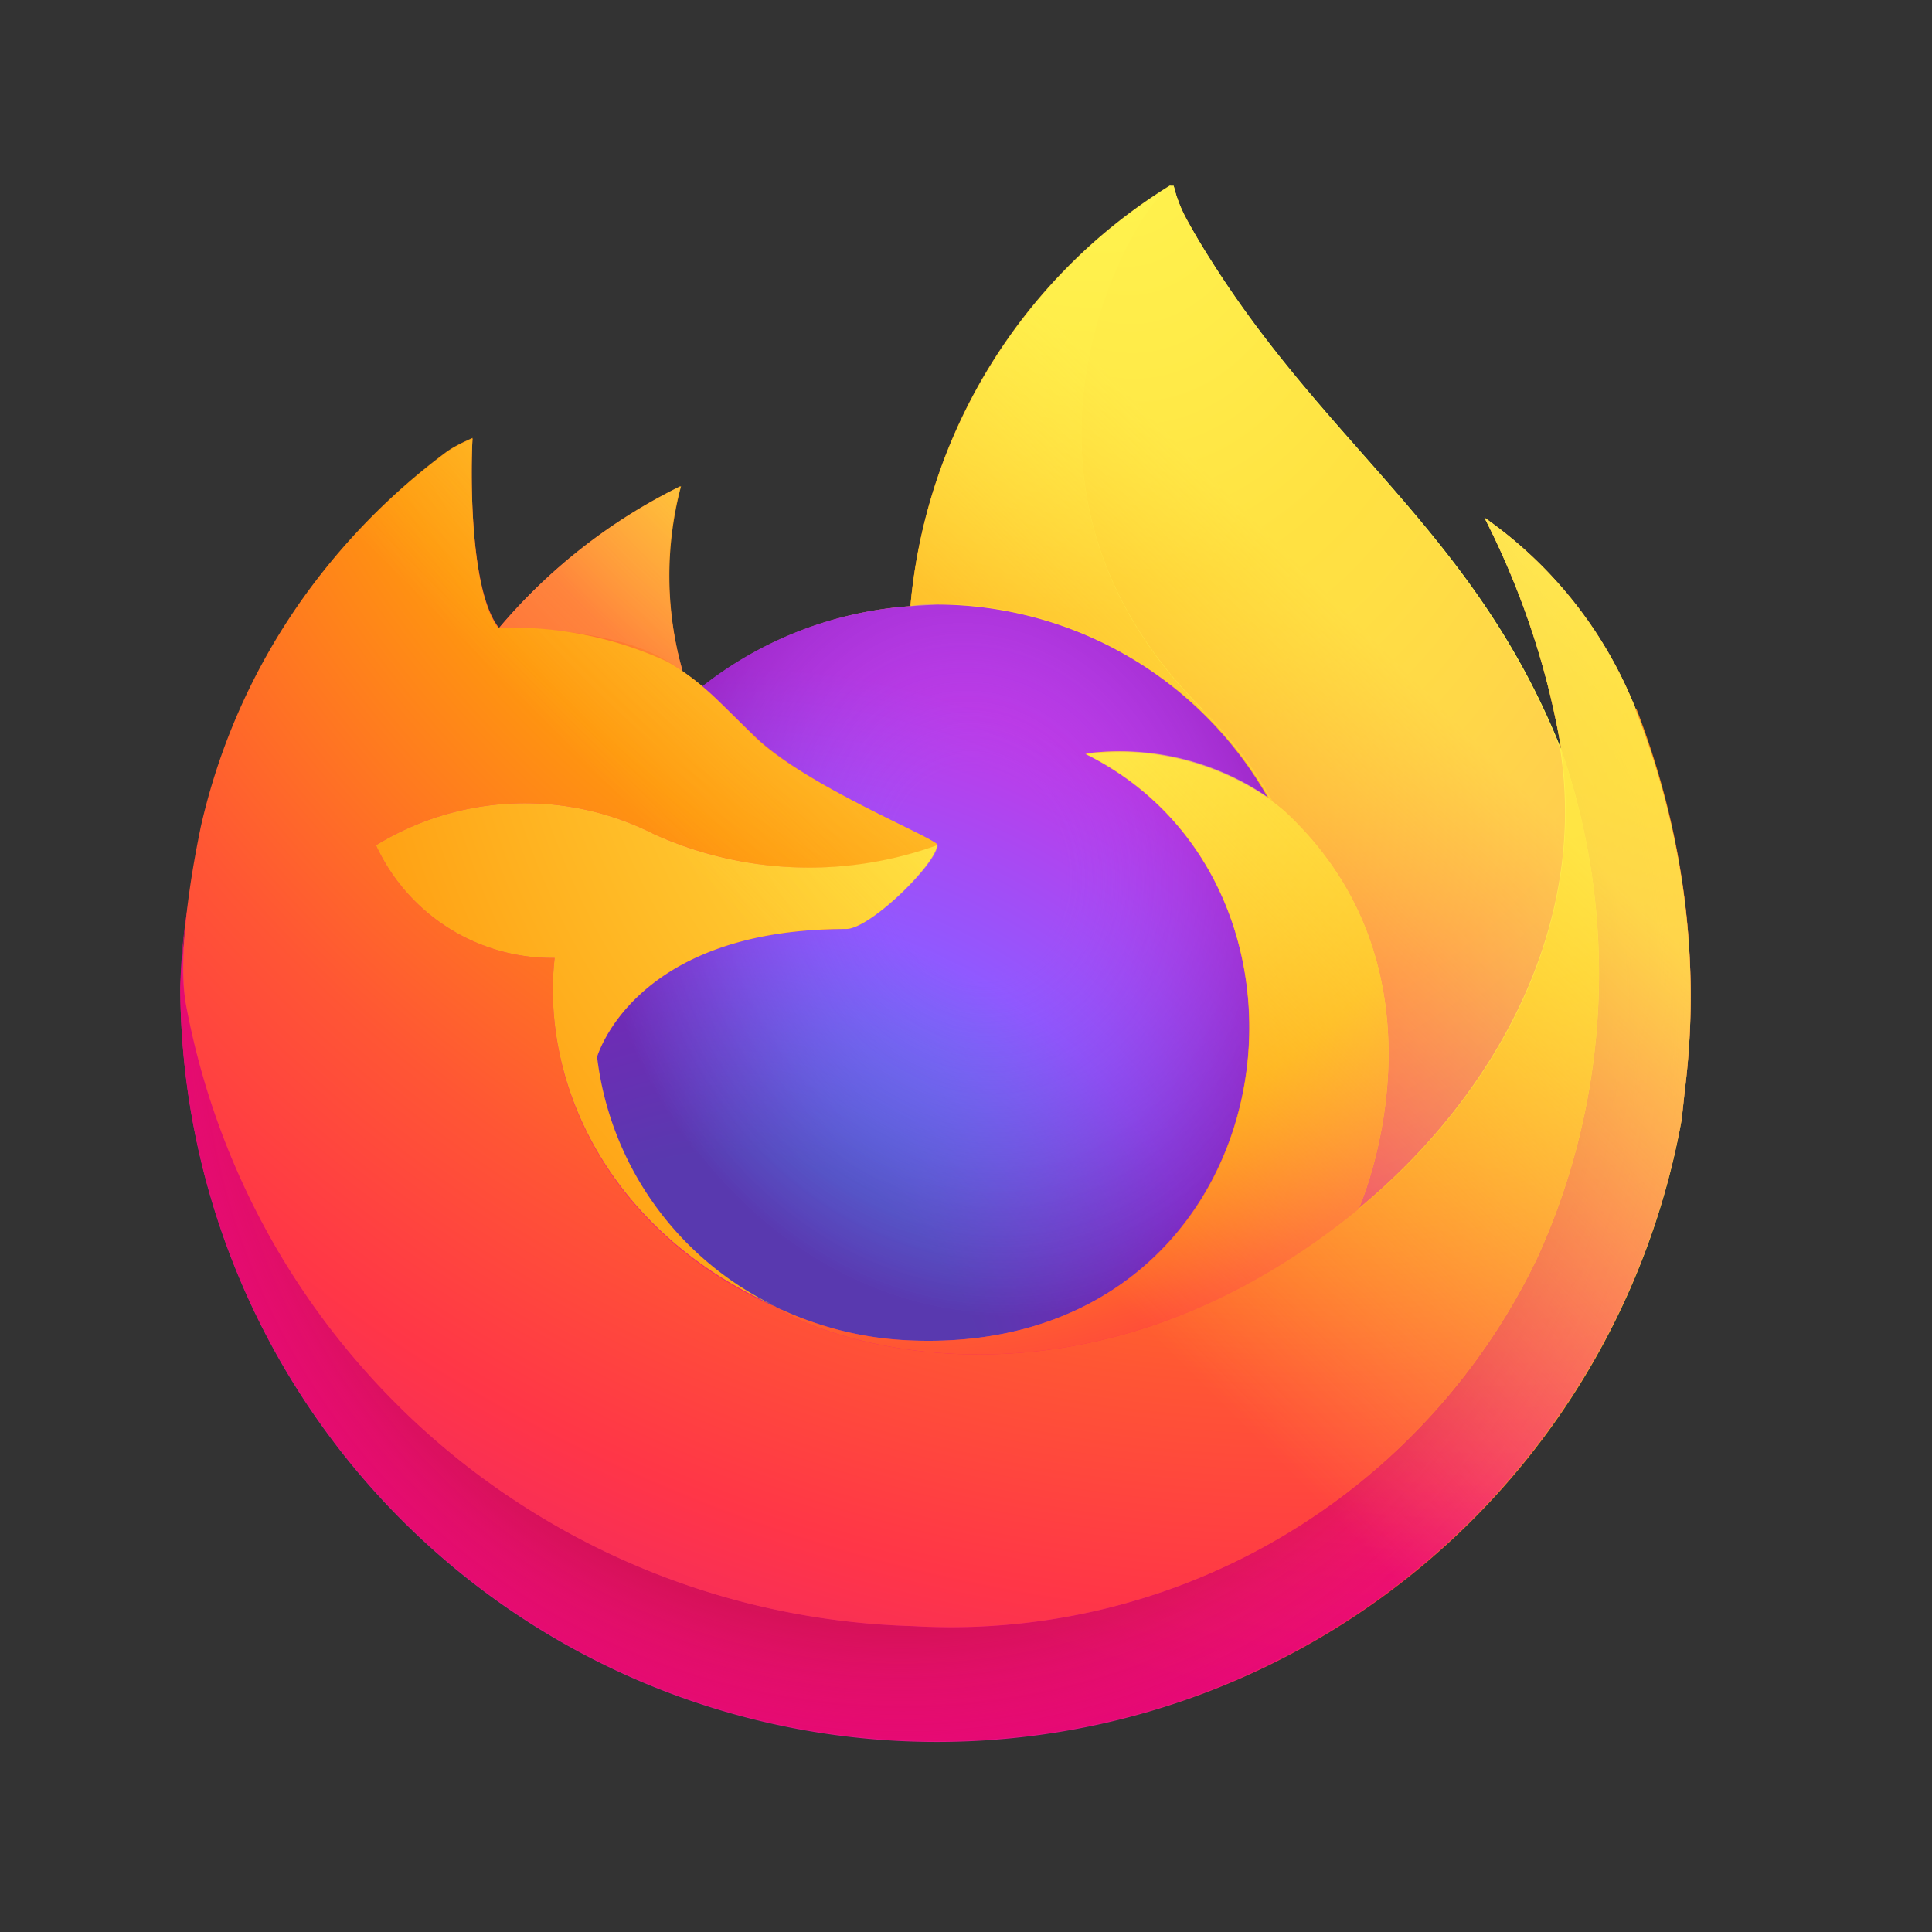 <svg xmlns="http://www.w3.org/2000/svg" width="24" height="24" fill="none"><rect width="100%" height="100%" fill="#333333" stroke="none"/><radialGradient id="b" cx="18.47" cy="4.49" r="19.58" gradientUnits="userSpaceOnUse"><stop offset=".13" stop-color="#ffbd4f"/><stop offset=".19" stop-color="#ffac31"/><stop offset=".25" stop-color="#ff9d17"/><stop offset=".28" stop-color="#ff980e"/><stop offset=".4" stop-color="#ff563b"/><stop offset=".47" stop-color="#ff3750"/><stop offset=".71" stop-color="#f5156c"/><stop offset=".78" stop-color="#eb0878"/><stop offset=".86" stop-color="#e50080"/></radialGradient><radialGradient id="c" cx="11.2" cy="12.49" r="19.58" gradientUnits="userSpaceOnUse"><stop offset=".3" stop-color="#960e18"/><stop offset=".35" stop-color="#b11927" stop-opacity=".74"/><stop offset=".43" stop-color="#db293d" stop-opacity=".34"/><stop offset=".5" stop-color="#f5334b" stop-opacity=".09"/><stop offset=".53" stop-color="#ff3750" stop-opacity="0"/></radialGradient><radialGradient id="d" cx="13.63" cy=".13" r="14.184" gradientUnits="userSpaceOnUse"><stop offset=".13" stop-color="#fff44f"/><stop offset=".25" stop-color="#ffdc3e"/><stop offset=".51" stop-color="#ff9d12"/><stop offset=".53" stop-color="#ff980e"/></radialGradient><radialGradient id="e" cx="9.02" cy="17.58" r="9.323" gradientUnits="userSpaceOnUse"><stop offset=".35" stop-color="#3a8ee6"/><stop offset=".47" stop-color="#5c79f0"/><stop offset=".67" stop-color="#9059ff"/><stop offset="1" stop-color="#c139e6"/></radialGradient><radialGradient id="f" cx="0" cy="0" r="1" gradientTransform="matrix(4.805 -1.162 1.36 5.626 12.15 10.806)" gradientUnits="userSpaceOnUse"><stop offset=".21" stop-color="#9059ff" stop-opacity="0"/><stop offset=".28" stop-color="#8c4ff3" stop-opacity=".06"/><stop offset=".75" stop-color="#7716a8" stop-opacity=".45"/><stop offset=".97" stop-color="#6e008b" stop-opacity=".6"/></radialGradient><radialGradient id="g" cx="10.96" cy="3.76" r="6.708" gradientUnits="userSpaceOnUse"><stop offset="0" stop-color="#ffe226"/><stop offset=".12" stop-color="#ffdb27"/><stop offset=".29" stop-color="#ffc82a"/><stop offset=".5" stop-color="#ffa930"/><stop offset=".73" stop-color="#ff7e37"/><stop offset=".79" stop-color="#ff7139"/></radialGradient><radialGradient id="h" cx="16.3" cy="-.6" r="28.619" gradientUnits="userSpaceOnUse"><stop offset=".11" stop-color="#fff44f"/><stop offset=".46" stop-color="#ff980e"/><stop offset=".62" stop-color="#ff5634"/><stop offset=".72" stop-color="#ff3647"/><stop offset=".9" stop-color="#e31587"/></radialGradient><radialGradient id="i" cx="0" cy="0" r="1" gradientTransform="matrix(2.2 20.857 -13.688 1.444 13.903 .993)" gradientUnits="userSpaceOnUse"><stop offset="0" stop-color="#fff44f"/><stop offset=".06" stop-color="#ffe847"/><stop offset=".17" stop-color="#ffc830"/><stop offset=".3" stop-color="#ff980e"/><stop offset=".36" stop-color="#ff8b16"/><stop offset=".46" stop-color="#ff672a"/><stop offset=".57" stop-color="#ff3647"/><stop offset=".74" stop-color="#e31587"/></radialGradient><radialGradient id="j" cx="10.96" cy="6.19" r="17.865" gradientUnits="userSpaceOnUse"><stop offset=".14" stop-color="#fff44f"/><stop offset=".48" stop-color="#ff980e"/><stop offset=".59" stop-color="#ff5634"/><stop offset=".66" stop-color="#ff3647"/><stop offset=".9" stop-color="#e31587"/></radialGradient><radialGradient id="k" cx="15.57" cy="7.16" r="19.554" gradientUnits="userSpaceOnUse"><stop offset=".09" stop-color="#fff44f"/><stop offset=".23" stop-color="#ffe141"/><stop offset=".51" stop-color="#ffaf1e"/><stop offset=".63" stop-color="#ff980e"/></radialGradient><linearGradient id="a" x1="19.08" x2="3.48" y1="5.31" y2="20.35" gradientUnits="userSpaceOnUse"><stop offset=".05" stop-color="#fff44f"/><stop offset=".11" stop-color="#ffe847"/><stop offset=".23" stop-color="#ffc830"/><stop offset=".37" stop-color="#ff980e"/><stop offset=".4" stop-color="#ff8b16"/><stop offset=".46" stop-color="#ff672a"/><stop offset=".53" stop-color="#ff3647"/><stop offset=".7" stop-color="#e31587"/></linearGradient><linearGradient id="l" x1="18.89" x2="5.62" y1="5.23" y2="18.5" gradientUnits="userSpaceOnUse"><stop offset=".17" stop-color="#fff44f" stop-opacity=".8"/><stop offset=".27" stop-color="#fff44f" stop-opacity=".63"/><stop offset=".49" stop-color="#fff44f" stop-opacity=".22"/><stop offset=".6" stop-color="#fff44f" stop-opacity="0"/></linearGradient><path fill="url(#a)" d="M20.32 8.81a5.27 5.27 0 0 0-1.88-2.38c.46.9.78 1.86.95 2.85v.02c-1.06-2.65-2.86-3.72-4.33-6.04a11 11 0 0 1-.33-.55 1.7 1.7 0 0 1-.15-.4h-.04a6.85 6.85 0 0 0-3.23 5.22 4.7 4.7 0 0 0-2.58 1 3 3 0 0 0-.25-.19 4.35 4.35 0 0 1-.02-2.3A7 7 0 0 0 6.2 7.8c-.38-.47-.35-2.03-.33-2.35-.11.04-.22.1-.32.17a8.2 8.2 0 0 0-1.8 1.84A7.9 7.9 0 0 0 2.5 10.3l-.02.06-.09.59v.02c-.08.43-.13.86-.15 1.3v.04a9.4 9.4 0 0 0 18.65 1.6l.04-.37c.2-1.6-.02-3.22-.61-4.72zM9.49 16.16l.14.07z"/><path fill="url(#b)" d="M20.32 8.81a5.27 5.27 0 0 0-1.88-2.38c.46.9.78 1.86.95 2.85v.02a8.5 8.5 0 0 1-.3 6.34 8.07 8.07 0 0 1-7.75 4.56 9.46 9.46 0 0 1-9.02-7.67c-.13-.68 0-1.02.07-1.57a7 7 0 0 0-.15 1.3v.04a9.4 9.4 0 0 0 18.65 1.6l.04-.37c.2-1.6-.02-3.22-.6-4.72z"/><path fill="url(#c)" d="M20.32 8.81a5.27 5.27 0 0 0-1.88-2.38c.46.9.78 1.86.95 2.85v.02a8.5 8.5 0 0 1-.3 6.34 8.07 8.07 0 0 1-7.75 4.56 9.46 9.46 0 0 1-9.02-7.67c-.13-.68 0-1.02.07-1.57a7 7 0 0 0-.15 1.3v.04a9.4 9.4 0 0 0 18.65 1.6l.04-.37c.2-1.6-.02-3.22-.6-4.72z"/><path fill="url(#d)" d="m15.75 9.91.06.05c-.23-.42-.53-.8-.87-1.14-2.92-2.92-.76-6.33-.4-6.5V2.3a6.85 6.85 0 0 0-3.23 5.22l.33-.02a4.74 4.74 0 0 1 4.11 2.4z"/><path fill="url(#e)" d="M11.64 10.5c-.01.23-.84 1.04-1.13 1.04-2.67 0-3.1 1.61-3.1 1.61a3.96 3.96 0 0 0 2.65 3.26c.39.14.8.22 1.22.24 4.68.22 5.59-5.6 2.2-7.29.8-.1 1.61.1 2.27.55a4.74 4.74 0 0 0-4.11-2.4c-.11 0-.22 0-.33.02a4.7 4.7 0 0 0-2.59 1c.15.11.3.28.65.61.64.63 2.27 1.28 2.27 1.36"/><path fill="url(#f)" d="M11.64 10.5c-.01.23-.84 1.04-1.13 1.04-2.67 0-3.1 1.61-3.1 1.61a3.96 3.96 0 0 0 2.65 3.26c.39.14.8.22 1.22.24 4.68.22 5.59-5.6 2.2-7.29.8-.1 1.61.1 2.27.55a4.74 4.74 0 0 0-4.11-2.4c-.11 0-.22 0-.33.02a4.7 4.7 0 0 0-2.59 1c.15.11.3.28.65.61.64.63 2.27 1.28 2.27 1.36"/><path fill="url(#g)" d="m8.29 8.21.19.13a4.35 4.35 0 0 1-.03-2.3A6.95 6.95 0 0 0 6.2 7.8c.05 0 1.41-.02 2.1.42z"/><path fill="url(#h)" d="M2.32 12.53a9.45 9.45 0 0 0 9.02 7.67 8.08 8.08 0 0 0 7.75-4.56 8.5 8.5 0 0 0 .3-6.34v-.02.02c.33 2.18-.77 4.28-2.5 5.71l-.01.01c-3.37 2.75-6.6 1.66-7.25 1.21l-.14-.06c-1.96-.94-2.77-2.73-2.6-4.27a2.41 2.41 0 0 1-2.22-1.4 3.54 3.54 0 0 1 3.45-.14c1.11.5 2.38.56 3.53.14 0-.08-1.64-.73-2.28-1.35-.34-.34-.5-.5-.64-.62a3 3 0 0 0-.44-.31 4.6 4.6 0 0 0-2.1-.42c-.37-.48-.34-2.03-.32-2.36-.11.05-.22.1-.32.17a8.2 8.2 0 0 0-1.8 1.84 7.9 7.9 0 0 0-1.26 2.84c0 .02-.33 1.48-.17 2.24"/><path fill="url(#i)" d="M14.94 8.82c.34.33.64.72.87 1.14l.14.11c2.13 1.97 1.02 4.74.93 4.94 1.73-1.43 2.84-3.54 2.5-5.71-1.06-2.65-2.86-3.72-4.33-6.04a12 12 0 0 1-.32-.56 1.7 1.7 0 0 1-.15-.39h-.04c-.36.17-2.52 3.59.4 6.5z"/><path fill="url(#j)" d="M15.95 10.07a2 2 0 0 0-.14-.11l-.06-.04a3.24 3.24 0 0 0-2.26-.55c3.38 1.68 2.47 7.5-2.21 7.28a4.2 4.2 0 0 1-1.5-.35l-.16-.07h.01c.65.45 3.88 1.54 7.25-1.21v-.01c.09-.2 1.2-2.97-.93-4.94"/><path fill="url(#k)" d="M7.41 13.15s.43-1.61 3.1-1.61c.3 0 1.12-.81 1.13-1.04a4.68 4.68 0 0 1-3.52-.14 3.54 3.54 0 0 0-3.45.14 2.41 2.41 0 0 0 2.22 1.4c-.17 1.53.64 3.32 2.6 4.26l.13.06a3.96 3.96 0 0 1-2.2-3.07z"/><path fill="url(#l)" d="M20.32 8.81a5.27 5.27 0 0 0-1.88-2.38c.46.9.78 1.86.95 2.85v.02c-1.06-2.65-2.86-3.72-4.33-6.04a11 11 0 0 1-.33-.55 1.7 1.7 0 0 1-.15-.4h-.04a6.85 6.85 0 0 0-3.23 5.22l.33-.02a4.74 4.74 0 0 1 4.12 2.4 3.24 3.24 0 0 0-2.27-.55c3.38 1.7 2.47 7.51-2.2 7.3a4.2 4.2 0 0 1-1.5-.36l-.16-.07-.13-.07.13.07a3.97 3.97 0 0 1-2.22-3.08s.44-1.61 3.1-1.61c.3 0 1.12-.8 1.14-1.04 0-.08-1.64-.73-2.28-1.36-.34-.33-.5-.5-.64-.61a3 3 0 0 0-.25-.19 4.35 4.35 0 0 1-.02-2.3A6.95 6.95 0 0 0 6.2 7.8c-.38-.47-.35-2.02-.33-2.35-.11.05-.22.1-.32.17a8.2 8.2 0 0 0-1.8 1.84A7.9 7.9 0 0 0 2.5 10.3l-.01.06a16 16 0 0 0-.25 1.9v.05a9.4 9.4 0 0 0 18.65 1.6l.04-.37c.2-1.6-.02-3.22-.61-4.72zm-.93.48v.01z"/></svg>